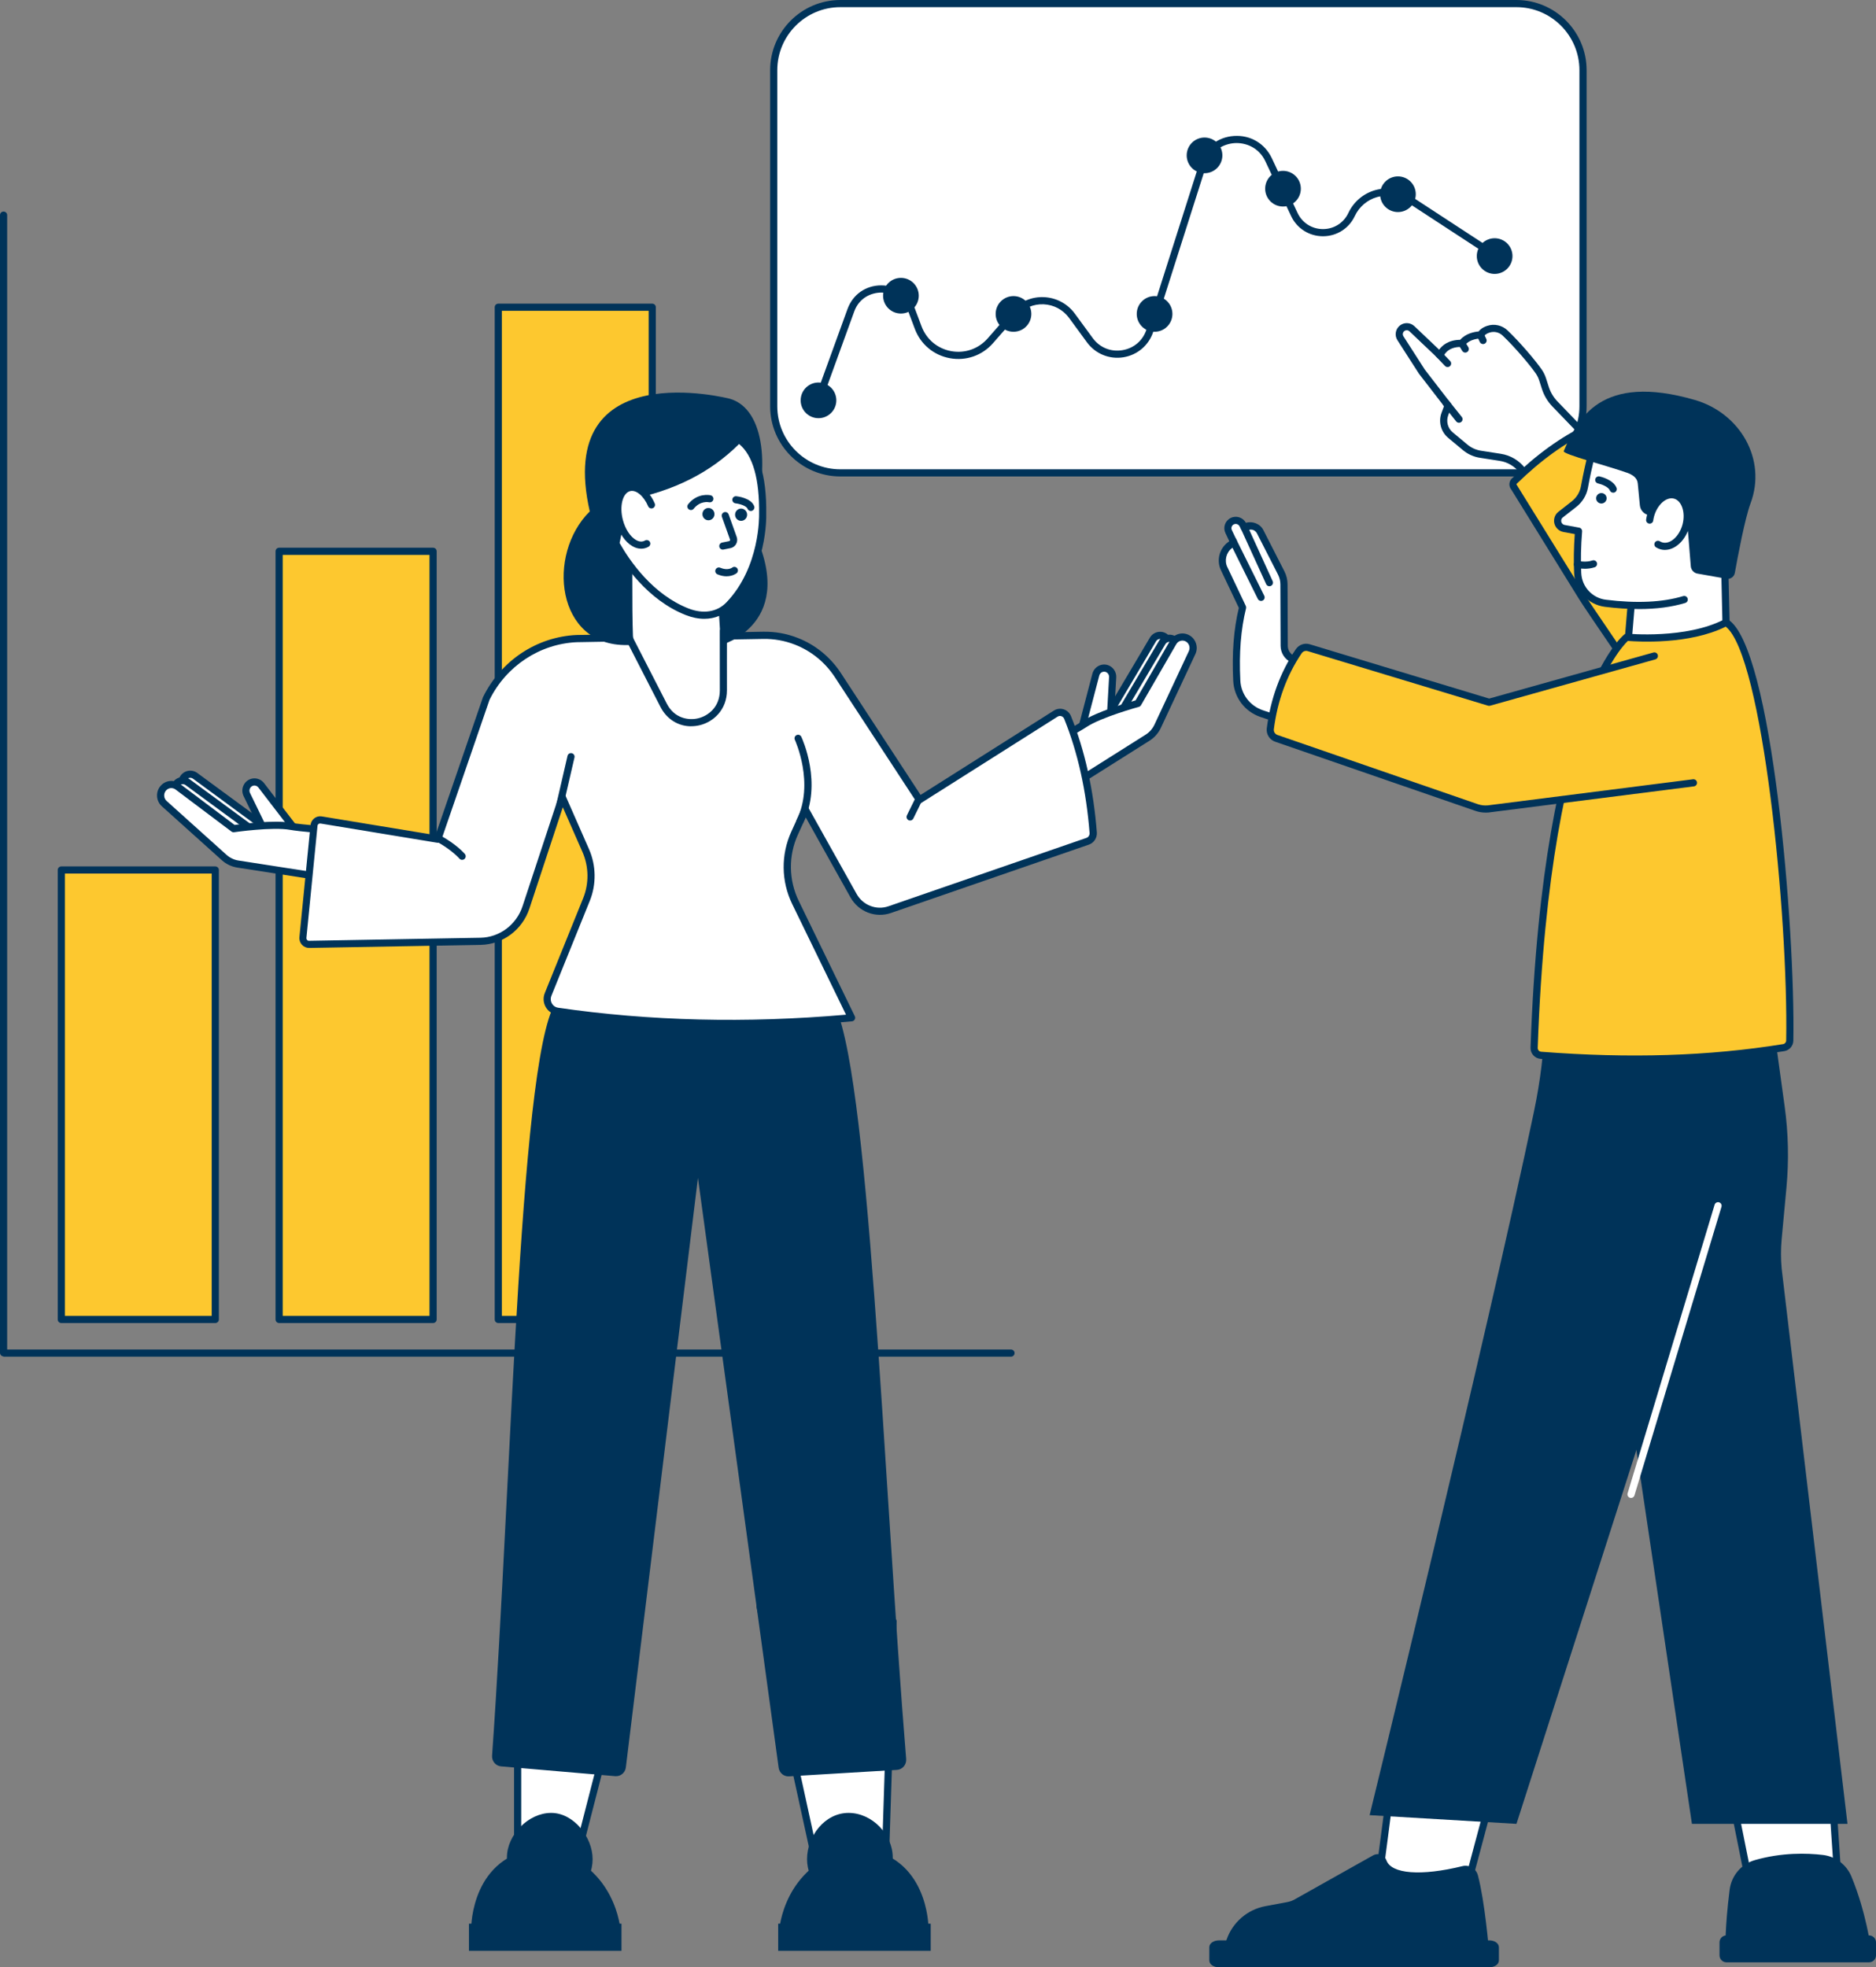 <?xml version="1.0" encoding="UTF-8"?>
<svg xmlns="http://www.w3.org/2000/svg" xmlns:xlink="http://www.w3.org/1999/xlink" id="Layer_1" data-name="Layer 1" viewBox="0 0 869.76 912">
  <rect x="0" y="0" width="869.76" height="912" fill="#808080" stroke="none"/>
  <defs>
    <style>
      .cls-1 {
        fill: #fff;
      }

      .cls-2 {
        fill: none;
      }

      .cls-3 {
        fill: #fdc82f;
      }

      .cls-4 {
        fill: #003359;
      }

      .cls-5 {
        clip-path: url(#clippath);
      }
    </style>
    <clipPath id="clippath">
      <rect class="cls-2" y="0" width="869.76" height="912"></rect>
    </clipPath>
  </defs>
  <g class="cls-5">
    <path class="cls-1" d="M703.05,219.22h-313.46c-17.05,0-30.88-13.82-30.88-30.88V32.54c0-17.05,13.83-30.88,30.88-30.88h313.46c17.05,0,30.88,13.83,30.88,30.88v155.8c0,17.05-13.82,30.88-30.88,30.88"></path>
    <path class="cls-4" d="M703.05,220.87h-313.45c-17.94,0-32.54-14.6-32.54-32.54V32.54c0-17.94,14.6-32.54,32.54-32.54h313.45c17.94,0,32.54,14.6,32.54,32.54v155.8c0,17.94-14.6,32.54-32.54,32.54M389.59,3.32c-16.11,0-29.22,13.11-29.22,29.22v155.8c0,16.11,13.11,29.22,29.22,29.22h313.45c16.11,0,29.22-13.11,29.22-29.22V32.54c0-16.11-13.11-29.22-29.22-29.22h-313.45Z"></path>
    <path class="cls-4" d="M379.66,186.33c-.19,0-.38-.03-.57-.1-.86-.31-1.3-1.26-.99-2.12l14.82-40.84c2.44-6.73,8.4-10.93,15.56-10.98,7.22,0,13.18,4.13,15.69,10.79l3.09,8.23c2.27,6.03,7.4,10.32,13.74,11.47,6.34,1.15,12.65-1.05,16.9-5.89l11.19-12.77c3.77-4.3,9.21-6.63,14.92-6.37,5.71.25,10.93,3.04,14.31,7.65l8.3,11.33c3.22,4.39,8.35,6.49,13.73,5.61,5.38-.88,9.57-4.5,11.22-9.69l24.53-77.07c2.31-7.24,8.45-12.05,16.03-12.55,7.58-.5,14.3,3.47,17.54,10.35l11.91,25.34c2.17,4.61,6.68,7.48,11.78,7.48,5.1,0,9.62-2.87,11.78-7.49,2.42-5.15,6.94-9,12.41-10.55,5.47-1.55,11.34-.66,16.11,2.45l37.8,24.7c.77.5.98,1.53.48,2.3-.5.77-1.53.98-2.29.48l-37.8-24.7c-3.96-2.59-8.84-3.33-13.39-2.04-4.55,1.29-8.31,4.49-10.32,8.77-2.71,5.79-8.38,9.39-14.77,9.4-6.4,0-12.07-3.59-14.79-9.38l-11.91-25.34c-3.15-6.71-9.46-8.76-14.32-8.45-4.85.32-10.84,3.18-13.09,10.25l-24.53,77.06c-2.01,6.31-7.32,10.89-13.85,11.96-6.53,1.07-13.02-1.58-16.94-6.92l-8.3-11.33c-2.78-3.8-7.08-6.09-11.78-6.3-4.7-.21-9.18,1.71-12.29,5.25l-11.19,12.77c-5.02,5.73-12.49,8.33-19.98,6.97-7.49-1.36-13.57-6.43-16.25-13.56l-3.09-8.23c-2.4-6.38-8.01-8.64-12.49-8.64-4.57.03-10.21,2.35-12.54,8.79l-14.82,40.84c-.24.67-.88,1.09-1.56,1.09"></path>
    <path class="cls-4" d="M387.74,185.59c0,4.57-3.7,8.27-8.27,8.27s-8.27-3.7-8.27-8.27,3.7-8.27,8.27-8.27,8.27,3.7,8.27,8.27"></path>
    <path class="cls-4" d="M425.96,137.08c0,4.57-3.7,8.27-8.27,8.27s-8.27-3.7-8.27-8.27,3.7-8.27,8.27-8.27,8.27,3.7,8.27,8.27"></path>
    <path class="cls-4" d="M478.15,145.53c0,4.57-3.7,8.27-8.27,8.27s-8.27-3.7-8.27-8.27,3.7-8.27,8.27-8.27,8.27,3.7,8.27,8.27"></path>
    <path class="cls-4" d="M543.56,145.53c0,4.57-3.7,8.27-8.27,8.27s-8.27-3.7-8.27-8.27,3.7-8.27,8.27-8.27,8.27,3.7,8.27,8.27"></path>
    <path class="cls-4" d="M566.72,72.03c0,4.57-3.7,8.27-8.27,8.27s-8.27-3.7-8.27-8.27,3.7-8.27,8.27-8.27,8.27,3.7,8.27,8.27"></path>
    <path class="cls-4" d="M603.1,87.47c0,4.57-3.7,8.27-8.27,8.27s-8.27-3.7-8.27-8.27,3.7-8.27,8.27-8.27,8.27,3.7,8.27,8.27"></path>
    <path class="cls-4" d="M656.39,90.04c0,4.57-3.7,8.27-8.27,8.27s-8.27-3.7-8.27-8.27,3.7-8.27,8.27-8.27,8.27,3.7,8.27,8.27"></path>
    <path class="cls-4" d="M701.22,118.71c0,4.57-3.7,8.27-8.27,8.27s-8.27-3.7-8.27-8.27,3.7-8.27,8.27-8.27,8.27,3.7,8.27,8.27"></path>
    <path class="cls-4" d="M1.66,628.79c-.92,0-1.66-.74-1.66-1.66V99.73c0-.92.74-1.66,1.66-1.66s1.66.74,1.66,1.66v527.4c0,.92-.74,1.66-1.66,1.66"></path>
    <path class="cls-4" d="M468.72,628.92H2.23c-.92,0-1.66-.74-1.66-1.66s.74-1.66,1.66-1.66h466.49c.92,0,1.66.74,1.66,1.66s-.74,1.66-1.66,1.66"></path>
    <rect class="cls-3" x="28.43" y="403.31" width="71.38" height="208.36"></rect>
    <rect class="cls-3" x="129.42" y="255.57" width="71.38" height="356.1"></rect>
    <rect class="cls-3" x="231.03" y="142.43" width="71.38" height="469.25"></rect>
    <path class="cls-4" d="M99.81,613.33H28.43c-.92,0-1.66-.74-1.66-1.66v-208.36c0-.92.74-1.66,1.66-1.66h71.38c.92,0,1.66.74,1.66,1.66v208.36c0,.92-.74,1.66-1.66,1.66M30.09,610.02h68.06v-205.05H30.09v205.05Z"></path>
    <path class="cls-4" d="M200.79,613.33h-71.38c-.92,0-1.66-.74-1.66-1.66V255.57c0-.92.74-1.66,1.66-1.66h71.38c.92,0,1.66.74,1.66,1.66v356.1c0,.92-.74,1.66-1.66,1.66M131.07,610.02h68.06v-352.79h-68.06v352.79Z"></path>
    <path class="cls-4" d="M302.4,613.33h-71.38c-.91,0-1.66-.74-1.66-1.66V142.43c0-.92.74-1.66,1.66-1.66h71.38c.92,0,1.66.74,1.66,1.66v469.25c0,.92-.74,1.66-1.66,1.66M232.68,610.02h68.06V144.09h-68.06v465.93Z"></path>
    <path class="cls-1" d="M717.55,233.52l-11.73-15.39c-2.51-3.29-6.19-5.48-10.27-6.12l-9.2-1.43c-2.59-.4-5.03-1.5-7.05-3.18l-6.83-5.68c-2.85-2.37-3.89-6.29-2.59-9.77l1.47-3.95-12.2-15.79-9.88-15.4c-.95-1.48-.65-3.44.71-4.56s3.34-1.05,4.62.16l13.04,12.38s1.89-5.87,10.11-5.58c3.02-4.05,8.75-3.92,8.75-3.92,0,0,.49-1.63,3.51-2.65,2.72-.92,5.72-.22,7.79,1.75,5.6,5.33,12.57,13.5,15.58,17.83.78,1.13,1.39,2.37,1.81,3.68l1.28,4c.88,2.76,2.39,5.27,4.39,7.36l25.47,26.44-28.79,19.83Z"></path>
    <path class="cls-4" d="M717.56,235.17c-.5,0-.99-.22-1.32-.65l-11.73-15.39c-2.26-2.96-5.53-4.91-9.21-5.48l-9.2-1.43c-2.89-.45-5.61-1.68-7.85-3.55l-6.83-5.68c-3.39-2.82-4.63-7.49-3.09-11.62l1.15-3.08-11.63-15.06c-.08-.12-9.97-15.52-9.97-15.52-1.4-2.19-.95-5.08,1.05-6.74,2-1.65,4.93-1.55,6.81.23l11.48,10.9c1.4-1.95,4.28-4.51,9.75-4.57,2.72-3.04,6.7-3.72,8.55-3.87.61-.81,1.77-1.86,3.96-2.6,3.29-1.11,6.92-.3,9.47,2.12,5.7,5.43,12.77,13.73,15.8,18.08.87,1.26,1.56,2.64,2.03,4.12l1.28,4c.8,2.5,2.19,4.82,4.01,6.71l25.47,26.44c.34.35.5.83.46,1.32s-.31.92-.71,1.2l-28.79,19.83c-.29.2-.61.29-.94.29M660.51,171.25l12.15,15.74c.35.45.44,1.06.24,1.59l-1.47,3.95c-1.05,2.81-.21,5.99,2.1,7.91l6.83,5.68c1.79,1.49,3.95,2.46,6.24,2.82l9.2,1.43c4.53.7,8.56,3.1,11.34,6.75l10.77,14.13,25.88-17.83-24.11-25.04c-2.17-2.26-3.82-5.02-4.78-8l-1.28-4c-.37-1.16-.91-2.25-1.59-3.24-2.93-4.22-9.8-12.29-15.36-17.57-1.65-1.57-3.99-2.1-6.12-1.38-1.81.61-2.36,1.42-2.47,1.6-.16.77-.82,1.16-1.61,1.13-.04,0-4.93-.04-7.39,3.25-.33.44-.84.68-1.39.67-6.89-.23-8.46,4.38-8.47,4.43-.17.54-.62.96-1.17,1.1-.55.14-1.14-.01-1.55-.4l-13.04-12.38c-.67-.63-1.71-.67-2.42-.08-.71.59-.87,1.61-.37,2.39l9.85,15.34Z"></path>
    <path class="cls-4" d="M676.43,195.98c-.49,0-.97-.21-1.3-.62l-5.97-7.48c-.57-.72-.45-1.76.26-2.33.72-.57,1.76-.45,2.33.26l5.97,7.48c.57.72.45,1.76-.26,2.33-.3.24-.67.36-1.03.36"></path>
    <path class="cls-4" d="M671.14,170.16c-.44,0-.87-.17-1.2-.51l-4.16-4.36c-.63-.66-.61-1.71.05-2.34.66-.63,1.71-.61,2.34.05l4.16,4.36c.63.66.61,1.71-.05,2.34-.32.31-.73.46-1.14.46"></path>
    <path class="cls-4" d="M679.33,163.45c-.56,0-1.11-.28-1.42-.8l-1.58-2.6c-.47-.78-.22-1.8.56-2.28.78-.48,1.8-.22,2.28.56l1.58,2.6c.47.78.22,1.8-.56,2.28-.27.16-.57.24-.86.24"></path>
    <path class="cls-4" d="M687.58,159.5c-.62,0-1.22-.35-1.5-.95l-1.09-2.32c-.39-.83-.04-1.82.79-2.21.83-.39,1.82-.04,2.21.79l1.1,2.32c.39.83.04,1.82-.79,2.21-.23.11-.47.16-.71.16"></path>
    <path class="cls-1" d="M645.09,825.75c0,1.35-7.22,55.97-7.22,55.97l39.27,4.06,13.99-52.36-46.04-7.67Z"></path>
    <path class="cls-4" d="M677.14,887.44c-.17-.01-39.44-4.07-39.44-4.07-.45-.05-.85-.27-1.13-.62-.28-.35-.4-.8-.34-1.24,2.85-21.58,7.13-54.25,7.21-55.8,0-.49.21-.93.59-1.24.37-.32.86-.43,1.34-.35l46.04,7.67c.46.08.87.34,1.12.74.25.39.33.88.21,1.33l-13.99,52.36c-.2.73-.86,1.23-1.6,1.23M639.73,880.25l36.17,3.74,13.16-49.23-42.51-7.08c-.99,8.46-5.41,41.92-6.81,52.58"></path>
    <path class="cls-1" d="M848.9,821.78c-.09,1.37,3.73,57.2,3.73,57.2l-40.07,1.6-10.83-53.97,47.16-4.83Z"></path>
    <path class="cls-4" d="M812.56,882.23c-.79,0-1.47-.56-1.62-1.33l-10.83-53.97c-.09-.46.01-.93.29-1.31.28-.38.7-.62,1.16-.67l47.16-4.83c.49-.05.97.12,1.32.45.34.33.53.79.51,1.27-.01,1.68,2.22,34.99,3.73,57.01.03.45-.12.89-.42,1.22-.3.33-.72.53-1.17.55l-40.07,1.6s-.04,0-.07,0M803.72,828.06l10.19,50.79,36.95-1.47c-.74-10.87-3.08-45.19-3.54-53.78l-43.6,4.46Z"></path>
    <path class="cls-4" d="M844.94,861.55c-7.32-.87-18.63-1.17-30.91,2.34-5.64,1.61-9.73,6.5-10.48,12.32-2.27,17.78-1.93,27.7-1.93,27.7h64.18s-2.08-16.64-8.95-33.33c-2.04-4.95-6.61-8.39-11.92-9.02"></path>
    <path class="cls-4" d="M865.81,905.57h-64.18c-.89,0-1.63-.71-1.66-1.6-.01-.41-.32-10.26,1.94-27.96.84-6.53,5.41-11.91,11.66-13.7,12.55-3.59,24.09-3.28,31.56-2.4,5.92.7,11,4.55,13.25,10.04,6.88,16.71,8.98,33.07,9.06,33.76.06.47-.09.95-.4,1.3-.32.36-.77.56-1.24.56M803.26,902.25h60.62c-.76-4.77-3.18-17.96-8.56-31.04-1.8-4.38-5.85-7.45-10.58-8.01-7.17-.85-18.24-1.15-30.26,2.29-4.98,1.42-8.62,5.72-9.29,10.93-1.71,13.4-1.93,22.36-1.93,25.83"></path>
    <path class="cls-4" d="M800.43,908.04h66.11c.86,0,1.56-.7,1.56-1.56v-6.05c0-.86-.7-1.56-1.56-1.56h-66.11c-.86,0-1.56.7-1.56,1.56v6.05c0,.86.7,1.56,1.56,1.56"></path>
    <path class="cls-4" d="M866.54,909.69h-66.11c-1.77,0-3.22-1.44-3.22-3.22v-6.05c0-1.77,1.44-3.22,3.22-3.22h66.11c1.77,0,3.22,1.44,3.22,3.22v6.05c0,1.77-1.44,3.22-3.22,3.22M800.53,906.38h65.91v-5.85h-65.91v5.85Z"></path>
    <path class="cls-3" d="M733.55,276.91c.89,1.79,35.88,52.8,35.88,52.8l39.71,1.62-32-75.83-38.32-56.71c-.61-.68-1.6-.88-2.42-.49-12.46,5.91-23.78,14.45-34.33,24.73-.81.79-.83,2.07-.07,2.9l31.55,50.97Z"></path>
    <path class="cls-4" d="M809.14,333c-.07,0-39.78-1.62-39.78-1.62-.52-.02-1-.29-1.3-.72-5.76-8.39-34.13-49.79-35.93-52.88l-31.47-50.85c-1.24-1.48-1.14-3.72.25-5.08,11.49-11.2,22.86-19.39,34.77-25.04,1.47-.7,3.27-.34,4.36.88.14.18,38.47,56.89,38.47,56.89.15.28,32.16,76.12,32.16,76.12.22.52.16,1.12-.17,1.59-.31.45-.82.71-1.36.71M770.32,328.1l36.27,1.48-30.92-73.28-38.14-56.44c-.12-.1-.29-.12-.43-.05-11.58,5.49-22.66,13.48-33.88,24.42-.16.16-.16.42,0,.59.19.25,31.74,51.23,31.74,51.23.99,1.81,21.49,31.83,35.37,52.05"></path>
    <polygon class="cls-1" points="757.71 262.89 754.25 304.39 800.58 304.39 799.63 262.89 757.71 262.89"></polygon>
    <path class="cls-4" d="M800.58,306.05h-46.33c-.46,0-.91-.2-1.22-.54-.32-.34-.47-.8-.43-1.26l3.47-41.5c.07-.86.79-1.52,1.65-1.52h41.92c.9,0,1.64.72,1.66,1.62l.95,41.5c.01.45-.16.88-.47,1.2-.31.32-.74.5-1.19.5M756.05,302.73h42.83l-.87-38.18h-38.77l-3.19,38.18Z"></path>
    <path class="cls-1" d="M779.83,199.67l-40.13,4.26s-2.75,8.91-5.09,21.82c-.58,3.16-2.31,6-4.85,7.97-2.44,1.89-4.84,3.78-6.22,4.86-.75.59-1.23,1.45-1.35,2.4-.24,1.9,1.05,3.66,2.94,4.01l6.75,1.25c-.52,6.34-.72,12.95-.4,19.51.35,7.16,5.75,13.04,12.86,13.92,37.5,4.64,48.88-8.25,48.88-8.25l7.3-43.17-20.67-28.58Z"></path>
    <path class="cls-4" d="M759.78,282.34c-4.89,0-10.12-.34-15.65-1.03-7.91-.98-13.93-7.49-14.32-15.49-.27-5.69-.18-11.82.29-18.23l-5.29-.98c-2.74-.51-4.62-3.08-4.28-5.85.17-1.39.87-2.63,1.97-3.49,1.38-1.09,3.78-2.98,6.22-4.87,2.23-1.73,3.74-4.2,4.24-6.95,2.34-12.86,5.11-21.92,5.14-22.01.19-.63.75-1.09,1.41-1.16l40.13-4.26c.59-.06,1.17.2,1.52.68l20.67,28.58c.26.36.37.81.29,1.25l-4.61,27.3c-.15.9-1.01,1.51-1.91,1.36-.9-.15-1.51-1.01-1.36-1.91l4.5-26.61-19.7-27.24-38.07,4.04c-.78,2.7-2.89,10.43-4.74,20.58-.65,3.56-2.59,6.75-5.47,8.98-2.43,1.89-4.83,3.77-6.21,4.85-.41.32-.67.78-.73,1.3-.13,1.03.57,1.99,1.59,2.18l6.75,1.25c.84.15,1.42.92,1.35,1.76-.55,6.82-.69,13.31-.4,19.3.31,6.38,5.11,11.57,11.41,12.35,14.27,1.77,26.33,1.2,35.84-1.68.88-.27,1.8.23,2.07,1.11.27.88-.23,1.8-1.11,2.07-6.22,1.88-13.43,2.83-21.56,2.83"></path>
    <path class="cls-4" d="M744.87,230.99c0,1.34-1.09,2.43-2.43,2.43s-2.43-1.09-2.43-2.43,1.09-2.43,2.43-2.43,2.43,1.09,2.43,2.43"></path>
    <path class="cls-4" d="M747.91,228.39c-.66,0-1.28-.39-1.54-1.04-.64-1.61-3.72-2.85-5.51-3.25-.89-.2-1.45-1.09-1.25-1.98.2-.89,1.08-1.46,1.98-1.26.65.14,6.37,1.51,7.87,5.26.34.85-.07,1.82-.92,2.16-.2.08-.41.12-.61.12"></path>
    <path class="cls-4" d="M734.72,263.66c-2.12,0-3.68-.38-3.78-.41-.89-.22-1.42-1.13-1.2-2.01.23-.89,1.12-1.42,2.01-1.2.06.01,3.41.82,6.52-.22.87-.29,1.81.18,2.1,1.05.29.87-.18,1.81-1.05,2.1-1.6.53-3.22.7-4.6.7"></path>
    <path class="cls-4" d="M754.22,219.1c2.53.91,4.82,2.29,5.08,4.97l.98,10.17c.23,2.38,2.05,4.29,4.41,4.64l15,4.38c1.63.48,2.79,1.91,2.93,3.6l1.27,15.65c.14,1.7,1.41,3.1,3.09,3.4l13.46,2.38c1.82.32,3.55-.89,3.87-2.7,1.32-7.39,4.66-25.24,7.28-32.23,7.65-20.43-4.89-41.88-25.84-47.95-43.46-12.6-54.37,8.56-60.77,23.75-.58,1.38,20.77,6.92,29.23,9.96"></path>
    <path class="cls-1" d="M781.69,243.44c-1.68,6.5-6.72,10.83-11.28,9.66s-6.89-7.39-5.21-13.9c1.67-6.51,6.72-10.83,11.28-9.66,4.55,1.17,6.89,7.4,5.21,13.9"></path>
    <path class="cls-4" d="M771.9,254.94c-.64,0-1.27-.08-1.9-.24-.78-.2-1.53-.53-2.22-.96-.77-.49-1.01-1.51-.52-2.29.49-.77,1.51-1,2.29-.52.4.25.83.44,1.28.55,3.6.92,7.84-2.95,9.26-8.46s-.42-10.95-4.02-11.88c-3.6-.92-7.84,2.95-9.26,8.46-.15.57-.26,1.15-.34,1.72-.13.91-.96,1.54-1.87,1.41-.91-.13-1.54-.97-1.41-1.87.1-.7.24-1.4.42-2.09,1.9-7.38,7.86-12.25,13.29-10.85,5.43,1.4,8.3,8.54,6.4,15.92-1.68,6.53-6.54,11.09-11.4,11.09"></path>
    <path class="cls-4" d="M820.77,464.72l6.63,48.1c1.73,12.51,2.01,25.18.84,37.75l-2.22,23.89c-.42,4.53-.42,9.09,0,13.61l30.52,257.43h-72.12l-57.12-384.24,93.46,3.46Z"></path>
    <path class="cls-4" d="M715.77,462.99c.13,1.47,1.98,21.08-4.62,52.5-21.96,104.56-76.16,325.97-76.16,325.97l68.08,4.04,117.7-366.93-105-15.58Z"></path>
    <path class="cls-1" d="M756.19,694.41c-.16,0-.32-.02-.48-.07-.88-.26-1.37-1.19-1.11-2.07l40.34-133.79c.27-.88,1.19-1.37,2.07-1.11.88.26,1.37,1.19,1.11,2.07l-40.34,133.79c-.22.72-.87,1.18-1.59,1.18"></path>
    <path class="cls-3" d="M714.37,489.21c37.25,2.89,74.85,2.54,112.56-3.55,1.61-.26,2.81-1.64,2.84-3.27.98-56.07-10.67-182.6-29.56-193.82-18.32,9.6-46.08,6.82-46.08,6.82,0,0-37.29,29.32-42.88,190.33-.06,1.81,1.31,3.35,3.12,3.49"></path>
    <path class="cls-4" d="M757.88,492.62c-14.04,0-28.54-.59-43.64-1.76-2.7-.21-4.74-2.49-4.64-5.2,2.89-83.39,14.45-130.89,23.63-156.05,10.07-27.58,19.48-35.21,19.88-35.52.34-.27.77-.39,1.19-.35.27.03,27.49,2.61,45.15-6.64.51-.27,1.12-.25,1.62.04,20.47,12.16,31.28,143.21,30.37,195.27-.04,2.44-1.82,4.49-4.23,4.88-22.03,3.56-44.96,5.32-69.32,5.32M754.71,297.11c-1.97,1.89-10.06,10.67-18.58,34.26-9.01,24.93-20.35,71.96-23.21,154.41-.03.93.67,1.71,1.59,1.78,41.02,3.18,77.72,2.03,112.17-3.53.82-.13,1.43-.83,1.44-1.67,1.02-57.8-11.01-178.6-28.02-191.86-17.04,8.45-40.82,6.99-45.39,6.61"></path>
    <path class="cls-1" d="M567.55,263.64l8.54,17.98c-2.57,10.44-3.3,21.83-2.69,33.92.35,6.97,4.93,13.01,11.53,15.27,8.16,2.79,19.44,6.13,27.88,6.61l5.7-22.42-19.3-9.49c-2.34-1.15-3.82-3.52-3.83-6.13l-.12-28.51c0-1.83-.45-3.63-1.28-5.26l-9.76-19.12c-1.21-2.37-4.1-3.31-6.47-2.12l-.76.38-.88-1.62c-.95-1.74-3.11-2.41-4.87-1.5-1.75.9-2.47,3.03-1.63,4.81l2.36,4.97-1.8,1.37c-3.34,2.54-4.45,7.07-2.64,10.86"></path>
    <path class="cls-4" d="M612.82,339.08c-8.77-.5-20.28-3.92-28.42-6.7-7.3-2.49-12.27-9.07-12.65-16.76-.64-12.78.21-23.85,2.6-33.82l-8.29-17.45c-2.13-4.47-.81-9.9,3.14-12.9l.73-.55-1.78-3.76c-1.24-2.6-.2-5.67,2.36-6.99,2.55-1.31,5.73-.33,7.09,2.19,3.16-.86,6.63.45,8.12,3.39l9.76,19.12c.95,1.85,1.45,3.93,1.46,6.01l.11,28.51c0,1.99,1.12,3.77,2.91,4.65l19.3,9.5c.7.35,1.07,1.14.87,1.9l-5.7,22.42c-.19.74-.85,1.25-1.61,1.25M569.05,262.93l8.54,17.98c.16.35.2.74.11,1.11-2.42,9.8-3.28,20.74-2.65,33.44.32,6.32,4.4,11.73,10.41,13.79,7.51,2.57,17.95,5.69,26.08,6.42l5.03-19.77-18.09-8.9c-2.92-1.44-4.74-4.35-4.76-7.61l-.11-28.51c0-1.56-.39-3.12-1.1-4.52l-9.76-19.12c-.79-1.55-2.69-2.17-4.25-1.39l-.76.38c-.8.4-1.77.1-2.2-.69l-.88-1.62c-.51-.94-1.7-1.31-2.66-.82-.96.49-1.35,1.65-.89,2.62l2.36,4.97c.34.71.13,1.56-.49,2.03l-1.8,1.37c-2.7,2.05-3.61,5.77-2.15,8.83h0Z"></path>
    <path class="cls-4" d="M584.66,278.58c-.61,0-1.2-.34-1.49-.92l-13.05-26.31c-.41-.82-.07-1.82.75-2.22.82-.41,1.82-.07,2.22.75l13.05,26.31c.41.82.07,1.82-.75,2.22-.24.12-.49.17-.73.17"></path>
    <path class="cls-4" d="M588.53,271.77c-.63,0-1.23-.36-1.51-.97l-11.84-25.96c-.38-.83-.01-1.82.82-2.2.83-.38,1.82-.01,2.2.82l11.84,25.95c.38.83.01,1.82-.82,2.2-.22.1-.46.15-.69.15"></path>
    <path class="cls-3" d="M690.41,325.55l83-23.27c17.22-4.83,34.93,5.89,38.64,23.38,3.76,17.71-8.41,34.86-26.38,37.15l-95.71,12.17c-1.82.17-3.65-.05-5.37-.65l-92.85-32.07c-1.86-.64-3.03-2.49-2.78-4.45,1.75-13.66,6.18-25.61,13.18-35.93,1.02-1.5,2.9-2.17,4.63-1.64l83.65,25.31Z"></path>
    <path class="cls-4" d="M688.76,376.7c-1.62,0-3.19-.26-4.71-.79l-92.85-32.07c-2.59-.88-4.23-3.5-3.89-6.22,1.76-13.74,6.28-26.08,13.45-36.65,1.44-2.11,4.04-3.04,6.48-2.3l83.18,25.17,76.13-21.35c.88-.25,1.8.27,2.04,1.15.25.88-.27,1.8-1.15,2.04l-76.59,21.47c-.3.08-.62.08-.93,0l-83.65-25.31c-1.04-.31-2.16.08-2.78.99-6.87,10.14-11.21,21.99-12.9,35.21-.15,1.16.55,2.29,1.67,2.67l92.86,32.08c1.51.52,3.08.71,4.68.56l95.12-12.1c.91-.11,1.74.53,1.85,1.44.12.91-.53,1.74-1.43,1.85l-95.18,12.11c-.47.04-.94.07-1.41.07"></path>
    <path class="cls-4" d="M641.2,862.93c2.93,8.34,19.8,8.06,37.25,3.77,2.26-.55,4.54.82,5.13,3.07,3.24,12.26,5.06,34.58,5.06,34.58h-120l1.6-4.64c2.58-7.47,8.97-12.98,16.74-14.43l10.19-1.9c1.35-.25,2.66-.73,3.86-1.4l36.4-20.44c1.41-.79,3.23-.14,3.76,1.39"></path>
    <path class="cls-4" d="M688.65,906.01h-120c-.54,0-1.04-.26-1.35-.7-.31-.44-.39-1-.22-1.5l1.6-4.64c2.77-8.02,9.67-13.97,18.01-15.52l10.19-1.9c1.18-.22,2.31-.63,3.35-1.22l36.4-20.44c1.11-.62,2.44-.73,3.64-.27,1.18.44,2.09,1.38,2.5,2.56,2.24,6.36,16.09,7.43,35.29,2.71,3.11-.76,6.31,1.14,7.13,4.25,3.24,12.26,5.04,33.95,5.11,34.87.04.46-.12.92-.43,1.26-.31.34-.76.53-1.22.53M570.97,902.69h115.87c-.51-5.53-2.22-22.52-4.85-32.5-.36-1.37-1.77-2.22-3.14-1.88-8.1,1.99-34.88,7.52-39.21-4.83-.12-.35-.39-.5-.55-.55-.28-.1-.58-.08-.84.06l-36.4,20.44c-1.36.76-2.83,1.3-4.37,1.58l-10.19,1.89c-7.17,1.33-13.1,6.45-15.48,13.34l-.84,2.44Z"></path>
    <path class="cls-4" d="M565.28,910.34h125.04c1.63,0,2.95-.7,2.95-1.56v-6.05c0-.86-1.32-1.56-2.95-1.56h-125.04c-1.63,0-2.95.7-2.95,1.56v6.05c0,.86,1.32,1.56,2.95,1.56"></path>
    <path class="cls-4" d="M690.32,912h-125.04c-2.67,0-4.61-1.35-4.61-3.22v-6.05c0-1.86,1.94-3.22,4.61-3.22h125.04c2.67,0,4.61,1.35,4.61,3.22v6.05c0,1.86-1.94,3.22-4.61,3.22M563.99,908.43c.23.11.67.25,1.29.25h125.04c.62,0,1.06-.14,1.29-.25v-5.35c-.23-.11-.67-.25-1.29-.25h-125.04c-.62,0-1.06.14-1.29.25v5.35Z"></path>
    <polygon class="cls-1" points="239.99 734.71 239.99 859.56 267.38 861.1 295.06 753.42 239.99 734.71"></polygon>
    <path class="cls-4" d="M267.38,862.75c-.09,0-27.48-1.54-27.48-1.54-.88-.05-1.57-.78-1.57-1.66v-124.85c0-.53.26-1.04.69-1.35.44-.31.99-.39,1.5-.22l55.07,18.71c.82.28,1.29,1.14,1.07,1.98l-27.68,107.67c-.19.74-.85,1.25-1.61,1.25M241.65,858l24.46,1.37,26.96-104.87-51.42-17.47v120.97Z"></path>
    <path class="cls-4" d="M273.09,861.86c0,9.74-7.8,17.64-17.43,17.64s-18.98-8.66-18.98-18.41,9.22-19.02,18.85-19.02,17.56,10.04,17.56,19.79"></path>
    <path class="cls-4" d="M255.66,881.16c-10.8,0-20.64-9.56-20.64-20.06s9.97-20.68,20.51-20.68,19.22,11.32,19.22,21.44c0,10.64-8.56,19.3-19.09,19.3M255.53,843.73c-8.68,0-17.19,8.6-17.19,17.36s8.42,16.75,17.32,16.75,15.77-7.17,15.77-15.98-6.95-18.13-15.9-18.13"></path>
    <path class="cls-4" d="M286.03,895.15s-1.76-29.3-32.21-36.54c-.79-.19-1.61-.26-2.42-.21-31.27,2.03-31.27,35.22-31.27,35.22l65.9,1.53Z"></path>
    <path class="cls-4" d="M286.03,896.8s-65.94-1.53-65.94-1.53c-.9-.02-1.62-.76-1.62-1.66,0-.35.05-8.76,4.06-17.53,3.75-8.21,11.79-18.23,28.76-19.33.98-.06,1.96.02,2.92.25,16.34,3.89,24.58,14.02,28.62,21.84,4.36,8.44,4.85,15.9,4.87,16.22.03.46-.14.92-.46,1.25-.31.32-.74.51-1.19.51M221.87,892l62.29,1.45c-.4-2.61-1.5-7.73-4.35-13.21-5.41-10.41-14.29-17.14-26.38-20.02-.63-.15-1.28-.2-1.93-.16-12.27.8-20.99,6.62-25.91,17.31-2.74,5.96-3.51,11.87-3.72,14.64"></path>
    <rect class="cls-4" x="217.42" y="891.77" width="70.72" height="12.58"></rect>
    <path class="cls-4" d="M240.59,867.66c-.7,0-1.34-.44-1.57-1.14-.29-.87.19-1.81,1.05-2.09.44-.15,10.87-3.5,22.08,0,.87.27,1.36,1.2,1.09,2.08-.27.88-1.21,1.36-2.08,1.09-10.21-3.18-19.95-.04-20.05,0-.17.06-.35.08-.52.08"></path>
    <path class="cls-4" d="M264.67,873.18c-.15,0-.3-.02-.45-.06-14.7-4.11-26.92-.36-27.04-.32-.87.28-1.8-.21-2.08-1.08-.28-.87.21-1.8,1.08-2.08.54-.17,13.29-4.09,28.93.29.88.25,1.4,1.16,1.15,2.04-.2.73-.87,1.21-1.6,1.21"></path>
    <polygon class="cls-1" points="352.35 744.53 380.94 875.51 410.13 873.06 414.04 751.58 352.35 744.53"></polygon>
    <path class="cls-4" d="M380.94,877.17c-.77,0-1.45-.54-1.62-1.3l-28.59-130.99c-.11-.52.03-1.07.39-1.46.36-.4.89-.6,1.42-.54l61.69,7.06c.86.1,1.5.84,1.47,1.7l-3.91,121.48c-.03.84-.68,1.53-1.52,1.6l-29.19,2.45s-.09,0-.14,0M354.47,746.44l27.78,127.31,26.27-2.21,3.82-118.48-57.87-6.62Z"></path>
    <path class="cls-4" d="M375.83,861.86c0,9.74,7.8,17.64,17.43,17.64s18.98-8.66,18.98-18.41-9.22-19.02-18.85-19.02-17.56,10.04-17.56,19.79"></path>
    <path class="cls-4" d="M393.26,881.16c-10.53,0-19.09-8.66-19.09-19.3s8.22-21.44,19.22-21.44,20.51,10.05,20.51,20.68-9.84,20.06-20.64,20.06M393.39,843.73c-8.96,0-15.9,9.75-15.9,18.13,0,8.81,7.08,15.98,15.77,15.98s17.32-8.14,17.32-16.75-8.52-17.36-17.19-17.36"></path>
    <path class="cls-4" d="M362.89,895.15s1.76-29.3,32.21-36.54c.79-.19,1.61-.26,2.42-.21,31.27,2.03,31.27,35.22,31.27,35.22l-65.9,1.53Z"></path>
    <path class="cls-4" d="M362.89,896.8c-.45,0-.88-.18-1.19-.51-.32-.33-.49-.79-.46-1.25.02-.31.51-7.77,4.87-16.22,4.03-7.82,12.27-17.95,28.62-21.84.96-.23,1.94-.31,2.91-.25,16.97,1.1,25.01,11.12,28.76,19.33,4.01,8.78,4.06,17.18,4.06,17.53,0,.9-.72,1.64-1.62,1.66l-65.9,1.53h-.04M396.99,860.04c-.51,0-1.02.06-1.51.18-24.61,5.85-29.73,26.91-30.72,33.23l62.29-1.45c-.21-2.76-.98-8.68-3.72-14.64-4.92-10.69-13.64-16.51-25.91-17.31-.14-.01-.28-.01-.42-.01"></path>
    <rect class="cls-4" x="360.78" y="891.77" width="70.72" height="12.58"></rect>
    <path class="cls-4" d="M408.33,867.66c-.17,0-.35-.03-.52-.08-.11-.04-9.9-3.16-20.06,0-.87.27-1.8-.21-2.07-1.09-.27-.87.22-1.8,1.09-2.08,11.21-3.49,21.64-.14,22.08,0,.87.29,1.34,1.22,1.05,2.09-.23.7-.88,1.14-1.57,1.14"></path>
    <path class="cls-4" d="M384.25,873.18c-.73,0-1.39-.48-1.6-1.21-.25-.88.27-1.8,1.15-2.04,15.64-4.38,28.4-.46,28.93-.29.87.27,1.36,1.21,1.08,2.08-.27.87-1.2,1.36-2.08,1.08-.19-.06-12.43-3.77-27.04.32-.15.04-.3.06-.45.06"></path>
    <path class="cls-4" d="M415.83,820.48l-50.04,3c-2.34.14-4.41-1.55-4.78-3.92l-37.43-273.52-33.43,273.37c-.34,2.44-2.49,4.18-4.9,3.98l-52.94-4.54c-2.49-.21-4.35-2.43-4.17-4.97,9.22-130.12,12.91-333.69,30.83-350.77l126.93,1.18c16.9,26.21,23.68,222.65,34.22,351.15.21,2.61-1.72,4.88-4.28,5.04"></path>
    <path class="cls-1" d="M541.19,300.48l-18.15,31.47-9.6.1,21.1-35.61c.66-1.11,1.8-1.82,3.07-1.9,3.09-.2,5.15,3.21,3.58,5.93"></path>
    <path class="cls-4" d="M513.44,333.71c-.59,0-1.14-.32-1.44-.83-.3-.52-.29-1.16.01-1.67l21.1-35.61c.93-1.58,2.58-2.59,4.39-2.71,2.06-.13,3.93.84,5.02,2.6,1.1,1.77,1.14,4,.09,5.81l-18.15,31.47c-.29.51-.83.82-1.42.83l-9.6.1h-.02ZM537.88,296.19c-.87.05-1.53.46-1.9,1.09l-19.6,33.08,5.71-.06,17.67-30.65c.44-.76.42-1.66-.04-2.4-.2-.32-.77-1.05-1.84-1.05"></path>
    <path class="cls-1" d="M545.5,301.81l-18.15,31.47-9.6.1,21.1-35.61c.66-1.11,1.8-1.82,3.07-1.9,3.09-.2,5.15,3.21,3.58,5.93"></path>
    <path class="cls-4" d="M517.76,335.04c-.59,0-1.14-.32-1.44-.83-.3-.52-.29-1.16.01-1.67l21.1-35.61c.93-1.58,2.57-2.59,4.39-2.7,2.06-.13,3.93.84,5.02,2.6,1.1,1.77,1.14,4,.1,5.81l-18.15,31.47c-.29.51-.83.82-1.42.83l-9.6.1h-.02ZM542.19,297.53c-.87.05-1.53.46-1.9,1.09l-19.6,33.08,5.71-.06,17.67-30.65c.44-.76.42-1.66-.04-2.41-.2-.32-.77-1.05-1.84-1.05"></path>
    <path class="cls-1" d="M515.84,313.99l-1.12,19.89-13.47,4.81,6.8-25.97c.36-1.37,1.39-2.44,2.72-2.84,2.63-.78,5.22,1.33,5.07,4.11"></path>
    <path class="cls-4" d="M501.26,340.35c-.41,0-.81-.15-1.12-.44-.45-.42-.64-1.05-.48-1.64l6.8-25.97c.5-1.92,1.98-3.45,3.86-4.01,1.76-.52,3.59-.17,5.04.98,1.45,1.15,2.26,2.95,2.15,4.82l-1.12,19.89c-.04.67-.47,1.24-1.1,1.47l-13.47,4.81c-.18.07-.37.1-.56.1M511.89,311.37c-.21,0-.43.03-.64.09-.77.23-1.38.87-1.59,1.67l-6,22.93,9.48-3.38,1.05-18.79c.05-.8-.28-1.54-.9-2.03-.41-.32-.9-.49-1.39-.49"></path>
    <path class="cls-1" d="M457.39,392.87l42.43-30.56,32.23-20.33c2.03-1.28,3.65-3.12,4.68-5.32l15.92-34.03c1.25-2.58.14-5.7-2.44-6.87-2.31-1.05-5.02-.16-6.3,2.06l-16.35,28.29s-17.63,4.78-24.86,9.63c-7.23,4.85-52.82,28.37-52.82,28.37l7.51,28.76Z"></path>
    <path class="cls-4" d="M457.39,394.52c-.19,0-.38-.03-.56-.1-.51-.19-.9-.61-1.04-1.14l-7.51-28.76c-.2-.75.16-1.54.84-1.89.45-.23,45.59-23.54,52.66-28.28,6.65-4.46,21.35-8.73,24.69-9.67l16.01-27.7c1.71-2.96,5.33-4.14,8.42-2.74,1.65.75,2.9,2.1,3.52,3.82.63,1.74.54,3.62-.27,5.28l-15.92,34.02c-1.16,2.49-2.99,4.57-5.29,6.02l-32.19,20.3-42.39,30.53c-.29.21-.63.31-.97.31M451.82,364.97l6.56,25.13,40.47-29.15c.08-.06,32.32-20.39,32.32-20.39,1.76-1.11,3.16-2.71,4.06-4.62l15.92-34.03c.42-.87.47-1.83.15-2.73-.32-.87-.94-1.55-1.77-1.93-1.53-.69-3.33-.1-4.18,1.38l-16.35,28.29c-.22.38-.58.66-1,.77-.17.05-17.45,4.77-24.37,9.41-6.66,4.46-44.45,24.06-51.8,27.86"></path>
    <path class="cls-1" d="M85.91,366.02l28.8,21.7,8.87-3.74-33.11-24.32c-1.03-.76-2.36-.95-3.55-.52-2.92,1.05-3.5,5.01-1.01,6.89"></path>
    <path class="cls-4" d="M114.71,389.38c-.35,0-.71-.11-1-.33l-28.8-21.7c-1.65-1.24-2.47-3.29-2.17-5.34.31-2.04,1.69-3.74,3.61-4.43,1.71-.62,3.62-.34,5.1.74l33.11,24.32c.48.35.74.94.67,1.53-.07.59-.45,1.1-1,1.33l-8.87,3.74c-.21.09-.43.13-.64.13M86.9,364.7l28.04,21.13,5.3-2.24-30.76-22.6c-.58-.43-1.33-.54-2.01-.29-.78.28-1.33.96-1.46,1.8-.13.86.2,1.68.88,2.2"></path>
    <path class="cls-1" d="M82.45,368.97l28.8,21.7,8.87-3.74-33.11-24.32c-1.03-.76-2.36-.95-3.55-.52-2.92,1.05-3.5,5.01-1.01,6.89"></path>
    <path class="cls-4" d="M111.25,392.33c-.35,0-.71-.11-1-.33l-28.8-21.7c-1.65-1.24-2.48-3.29-2.17-5.34.31-2.04,1.69-3.74,3.61-4.43,1.72-.62,3.62-.34,5.1.74l33.11,24.32c.48.35.74.94.67,1.53-.07.59-.45,1.1-1,1.33l-8.87,3.74c-.21.09-.43.13-.64.13M83.45,367.65l28.03,21.12,5.3-2.24-30.76-22.59c-.58-.43-1.33-.54-2.01-.3-.78.28-1.33.96-1.46,1.8-.13.86.2,1.68.88,2.2"></path>
    <path class="cls-1" d="M114.42,368.32l8.68,17.85,14.24-.96-16.24-21.18c-.85-1.11-2.22-1.69-3.6-1.52-2.72.33-4.29,3.31-3.08,5.81"></path>
    <path class="cls-4" d="M123.1,387.83c-.63,0-1.21-.36-1.49-.93l-8.68-17.85c-.81-1.67-.77-3.64.12-5.27.88-1.62,2.43-2.68,4.25-2.91,1.95-.24,3.91.59,5.12,2.16l16.24,21.17c.37.48.45,1.14.2,1.69-.25.56-.79.93-1.4.97l-14.24.96s-.07,0-.11,0M115.91,367.6l8.19,16.85,10.04-.68-14.36-18.72c-.5-.65-1.28-.98-2.08-.89-.74.09-1.37.53-1.74,1.2-.38.7-.4,1.52-.05,2.24"></path>
    <path class="cls-1" d="M198.54,417.52l-50.79-11.15-37.47-5.82c-2.36-.37-4.56-1.41-6.35-3.02l-27.74-24.94c-2.14-1.88-2.32-5.19-.39-7.29,1.72-1.88,4.56-2.15,6.59-.62l25.92,19.49s18.06-2.65,26.57-1.08c8.52,1.57,59.5,4.99,59.5,4.99l4.16,29.45Z"></path>
    <path class="cls-4" d="M198.54,419.18c-.12,0-.24-.01-.35-.04l-50.74-11.14-37.42-5.81c-2.68-.42-5.17-1.6-7.2-3.43l-27.74-24.94c-1.36-1.19-2.17-2.86-2.27-4.7-.1-1.84.52-3.6,1.76-4.95,2.3-2.52,6.09-2.88,8.81-.83l25.37,19.08c3.45-.48,18.6-2.41,26.43-.97,8.33,1.54,58.81,4.93,59.31,4.97.78.05,1.42.65,1.53,1.42l4.16,29.45c.08.54-.12,1.08-.51,1.45-.31.29-.71.44-1.13.44M79.44,365.33c-.89,0-1.77.37-2.42,1.07-.63.69-.95,1.59-.9,2.53.05.94.46,1.79,1.16,2.4l27.75,24.96c1.55,1.39,3.45,2.3,5.49,2.62l37.47,5.82c.1.02,48.56,10.66,48.56,10.66l-3.63-25.76c-8.29-.56-50.51-3.48-58.35-4.92-8.15-1.5-25.85,1.06-26.03,1.09-.44.06-.88-.05-1.24-.32l-25.92-19.49c-.58-.44-1.27-.65-1.95-.65"></path>
    <path class="cls-1" d="M368.39,386.2c-4.66,10.24-4.51,22.08.41,32.19l25.98,53.42c-47,4.28-92.47,3.37-136.31-3.04-3.6-.52-5.74-4.37-4.36-7.79l17.79-43.99c2.94-7.26,2.83-15.43-.3-22.6l-10.9-24.8-16.84,51.04c-3.05,9.24-11.47,15.53-21.04,15.71l-79.5,1.42c-1.7.03-3.05-1.46-2.88-3.19l5.14-51.91c.17-1.66,1.67-2.84,3.29-2.57l54.13,8.92,22.45-65.26c8.01-16.27,24.01-26.88,41.85-27.73l86.59-1.51c5.21-.09,10.38.84,15.24,2.73,7.9,3.08,14.67,8.58,19.36,15.76l37.79,57.79,63.18-39.98c1.98-1.26,4.62-.41,5.5,1.79,6.39,15.82,10.33,33.62,11.87,53.38.14,1.77-.91,3.42-2.57,3.99l-91.79,31.7c-6.39,2.21-13.42-.51-16.76-6.49l-22.34-39.94-4.98,10.95Z"></path>
    <path class="cls-4" d="M338.23,476.08c-27.42,0-54.18-1.89-80-5.66-2.2-.32-4.1-1.62-5.21-3.56-1.14-1.99-1.3-4.36-.44-6.49l17.79-43.99c2.76-6.81,2.65-14.58-.28-21.31l-9.16-20.84-15.48,46.94c-3.26,9.89-12.34,16.66-22.58,16.85l-79.5,1.42c-1.27.02-2.5-.51-3.37-1.45-.88-.96-1.32-2.26-1.18-3.57l5.14-51.91c.13-1.26.77-2.42,1.77-3.18.99-.76,2.22-1.06,3.44-.86l52.75,8.69,21.99-63.94c8.34-16.99,24.92-27.97,43.34-28.85l86.64-1.52c5.45-.08,10.79.86,15.87,2.84,8.27,3.22,15.23,8.89,20.14,16.4l36.9,56.42,61.8-39.1c1.36-.86,3.02-1.07,4.55-.58,1.54.49,2.77,1.64,3.38,3.15,6.41,15.87,10.44,33.99,11.99,53.88.2,2.53-1.32,4.87-3.68,5.69l-91.79,31.7c-7.14,2.47-15.02-.58-18.75-7.25l-20.74-37.08-3.62,7.97c-4.48,9.84-4.33,21.06.39,30.78l25.98,53.42c.24.49.22,1.07-.05,1.54-.27.47-.75.79-1.29.84-19.15,1.74-38.08,2.62-56.7,2.62M260.7,367.95c.65,0,1.25.39,1.52.99l10.9,24.8c3.29,7.55,3.41,16.25.32,23.89l-17.79,43.99c-.48,1.18-.39,2.49.24,3.6.61,1.06,1.63,1.76,2.81,1.93,42.38,6.19,87.29,7.28,133.53,3.24l-24.93-51.26c-5.16-10.61-5.31-22.85-.43-33.6l4.98-10.95c.26-.57.82-.94,1.44-.97.62,0,1.21.3,1.51.85l22.34,39.94c2.94,5.26,9.15,7.67,14.77,5.73l91.79-31.7c.94-.32,1.53-1.27,1.45-2.3-1.52-19.54-5.48-37.34-11.76-52.89-.24-.6-.71-1.04-1.32-1.24-.6-.19-1.23-.11-1.76.23l-63.18,39.98c-.77.48-1.78.26-2.27-.49l-37.79-57.78c-4.53-6.92-10.95-12.15-18.57-15.12-4.68-1.82-9.6-2.7-14.61-2.62l-86.59,1.51c-17.13.82-32.6,11.05-40.35,26.71l-22.41,65.16c-.26.76-1.04,1.23-1.84,1.1l-54.13-8.92c-.32-.05-.63.03-.89.22-.28.21-.45.52-.48.88l-5.14,51.91c-.05.5.18.84.32.99.13.14.42.38.85.38.02,0,79.52-1.42,79.52-1.42,8.84-.16,16.67-6.02,19.5-14.57l16.83-51.04c.21-.65.81-1.1,1.49-1.14.03,0,.05,0,.08,0"></path>
    <path class="cls-4" d="M338.37,184.85s-81.62-21.26-64.94,52.23c-20.26,20.04-15.49,62.55,17.28,61.95,43.49.61,43.49,0,43.49,0,0,0,37.13-9.79,14.1-55,8.74-25.43,6.76-54.32-9.93-59.18"></path>
    <path class="cls-1" d="M292.39,297.14l15.11,29.45c7.17,13.97,27.91,8.77,27.89-7l-.03-27.4c.07-.22.1-.34.1-.34l-.68-10.7-1.45-22.87-.09-1.4c-.12-1.86-1.18-3.52-2.8-4.39l-31.05-16.51c-3.46-1.84-7.6.68-7.65,4.66-.18,13.93-.44,41.07.07,54.24.03.79.23,1.56.59,2.26"></path>
    <path class="cls-4" d="M320.43,336.69c-5.96,0-11.3-3.27-14.23-8.98l-15.29-29.8c-.47-.92-.73-1.92-.77-2.95-.51-13.08-.27-39.65-.08-54.33.03-2.48,1.31-4.7,3.42-5.95,2.06-1.22,4.56-1.28,6.67-.15l31.05,16.5c2.12,1.12,3.53,3.33,3.68,5.74l2.22,34.97c.01.18,0,.37-.06.54-.04.16-.01,27.7-.01,27.7.01,9.09-6.31,14.69-12.57,16.2-1.36.33-2.72.49-4.04.49M296.95,237.03c-.61,0-1.22.17-1.78.5-1.1.65-1.78,1.83-1.79,3.14-.19,14.64-.43,41.15.07,54.16.02.55.16,1.08.41,1.57l15.29,29.81c3.47,6.76,10,7.88,14.54,6.78,4.64-1.12,10.04-5.19,10.04-12.98l-.03-27.8c0-.17.03-.34.08-.51,0-.03-2.19-34.71-2.19-34.71-.08-1.28-.82-2.44-1.93-3.03l-31.05-16.51c-.53-.28-1.09-.42-1.65-.42"></path>
    <path class="cls-1" d="M353.58,238.45s.79,24.85-15.61,41.94c-5.24,5.46-12.67,5.87-19.49,3.17-17.4-6.88-28.15-22.94-32.98-31.58l4.48-21.74c20.19-3.77,38.12-11.85,52.52-26.63,7.05,4.85,11.38,15.5,11.09,34.85"></path>
    <path class="cls-4" d="M326.54,286.87c-2.76,0-5.68-.58-8.66-1.76-17.59-6.96-28.74-23.23-33.82-32.32-.19-.35-.26-.75-.18-1.14l4.48-21.74c.14-.66.66-1.17,1.32-1.3,21.52-4.02,38.41-12.57,51.63-26.16.56-.58,1.46-.67,2.13-.21,8.11,5.58,12.08,17.76,11.8,36.2.04,1.52.45,25.89-16.07,43.1-3.38,3.52-7.77,5.33-12.63,5.33M287.25,251.71c4.99,8.79,15.54,23.87,31.84,30.32,6.92,2.74,13.37,1.72,17.69-2.78,15.73-16.39,15.15-40.49,15.15-40.73.25-16.45-2.87-27.41-9.27-32.7-13.33,13.26-30.13,21.73-51.27,25.86l-4.13,20.05Z"></path>
    <path class="cls-1" d="M287.18,241.49c1.93,7.3,7.05,12.24,11.44,11.04,4.39-1.2,6.38-8.1,4.46-15.4-1.93-7.3-7.05-12.24-11.44-11.04-4.39,1.2-6.38,8.1-4.45,15.4"></path>
    <path class="cls-4" d="M297.27,254.37c-1.34,0-2.73-.39-4.07-1.17-3.42-1.97-6.27-6.19-7.62-11.29-2.19-8.3.27-15.96,5.62-17.42,4.5-1.23,9.57,2.43,12.35,8.9.36.84-.03,1.82-.87,2.18-.84.36-1.82-.03-2.18-.87-2.07-4.83-5.61-7.78-8.42-7.01-3.45.95-4.96,7.07-3.29,13.38,1.11,4.2,3.43,7.74,6.07,9.26,1.18.68,2.31.89,3.33.6.29-.08.56-.2.82-.35.79-.46,1.81-.19,2.27.6.46.79.19,1.81-.6,2.27-.51.3-1.05.53-1.62.68-.58.16-1.18.24-1.79.24"></path>
    <path class="cls-4" d="M340.8,238.61c0,1.57,1.25,2.85,2.79,2.85s2.79-1.28,2.79-2.85-1.25-2.85-2.79-2.85-2.79,1.28-2.79,2.85"></path>
    <path class="cls-4" d="M325.66,238.34c0,1.57,1.25,2.85,2.79,2.85s2.79-1.28,2.79-2.85-1.25-2.85-2.79-2.85-2.79,1.28-2.79,2.85"></path>
    <path class="cls-4" d="M320.33,236.45c-.36,0-.73-.12-1.03-.36-.72-.57-.83-1.61-.26-2.33,4.4-5.52,10.2-4.21,10.44-4.15.89.21,1.44,1.11,1.22,2-.21.89-1.1,1.43-1.99,1.23-.19-.04-4.04-.83-7.09,2.99-.33.41-.81.62-1.3.62"></path>
    <path class="cls-4" d="M336.86,267.16c-1.21,0-2.63-.24-4.23-.91-.84-.35-1.24-1.32-.89-2.17.36-.84,1.33-1.24,2.17-.89,3.52,1.48,5.49-.01,5.51-.03.71-.58,1.75-.47,2.33.24.58.71.47,1.75-.24,2.33-.1.08-1.79,1.42-4.67,1.42"></path>
    <path class="cls-4" d="M348.1,236.88c-.66,0-1.29-.4-1.54-1.05-.53-1.35-3.63-2.28-5.55-2.49-.91-.1-1.57-.91-1.48-1.82.09-.91.91-1.57,1.82-1.48.69.07,6.82.8,8.3,4.57.34.85-.09,1.82-.94,2.15-.2.08-.4.12-.6.12"></path>
    <path class="cls-4" d="M335.12,254.81c-.77,0-1.46-.54-1.62-1.33-.18-.9.4-1.77,1.29-1.96l3.25-.66c.21-.04.32-.19.36-.27.05-.09.13-.28.04-.52l-3.74-10.48c-.31-.86.14-1.81,1-2.12.86-.31,1.81.14,2.12,1l3.74,10.48c.38,1.08.28,2.26-.28,3.26-.55.98-1.5,1.67-2.59,1.89l-3.26.66c-.11.02-.22.03-.33.03"></path>
    <path class="cls-4" d="M259.65,374.43c-.12,0-.25-.01-.38-.04-.89-.21-1.45-1.1-1.24-1.99l5.08-21.99c.2-.89,1.1-1.45,1.99-1.24.89.21,1.45,1.1,1.24,1.99l-5.09,21.99c-.18.77-.86,1.28-1.61,1.28"></path>
    <path class="cls-4" d="M214.25,398.61c-.47,0-.94-.2-1.27-.59-.05-.06-3.42-3.97-10.49-7.85-.8-.44-1.1-1.45-.65-2.25.44-.8,1.45-1.1,2.25-.66,7.68,4.22,11.28,8.44,11.43,8.62.59.7.5,1.75-.2,2.34-.31.26-.69.39-1.07.39"></path>
    <path class="cls-4" d="M421.95,380.38c-.25,0-.49-.05-.73-.17-.82-.4-1.16-1.4-.76-2.22l4.04-8.23c.4-.82,1.4-1.16,2.22-.76.82.4,1.16,1.4.76,2.22l-4.04,8.23c-.29.59-.88.93-1.49.93"></path>
    <path class="cls-4" d="M370.83,382.51c-.25,0-.5-.06-.74-.17-.82-.41-1.15-1.4-.75-2.22,8.43-16.96-.73-36.95-.82-37.15-.39-.83-.03-1.82.8-2.2.83-.39,1.82-.03,2.2.8.41.88,9.92,21.65.79,40.03-.29.58-.88.92-1.49.92"></path>
  </g>
</svg>
